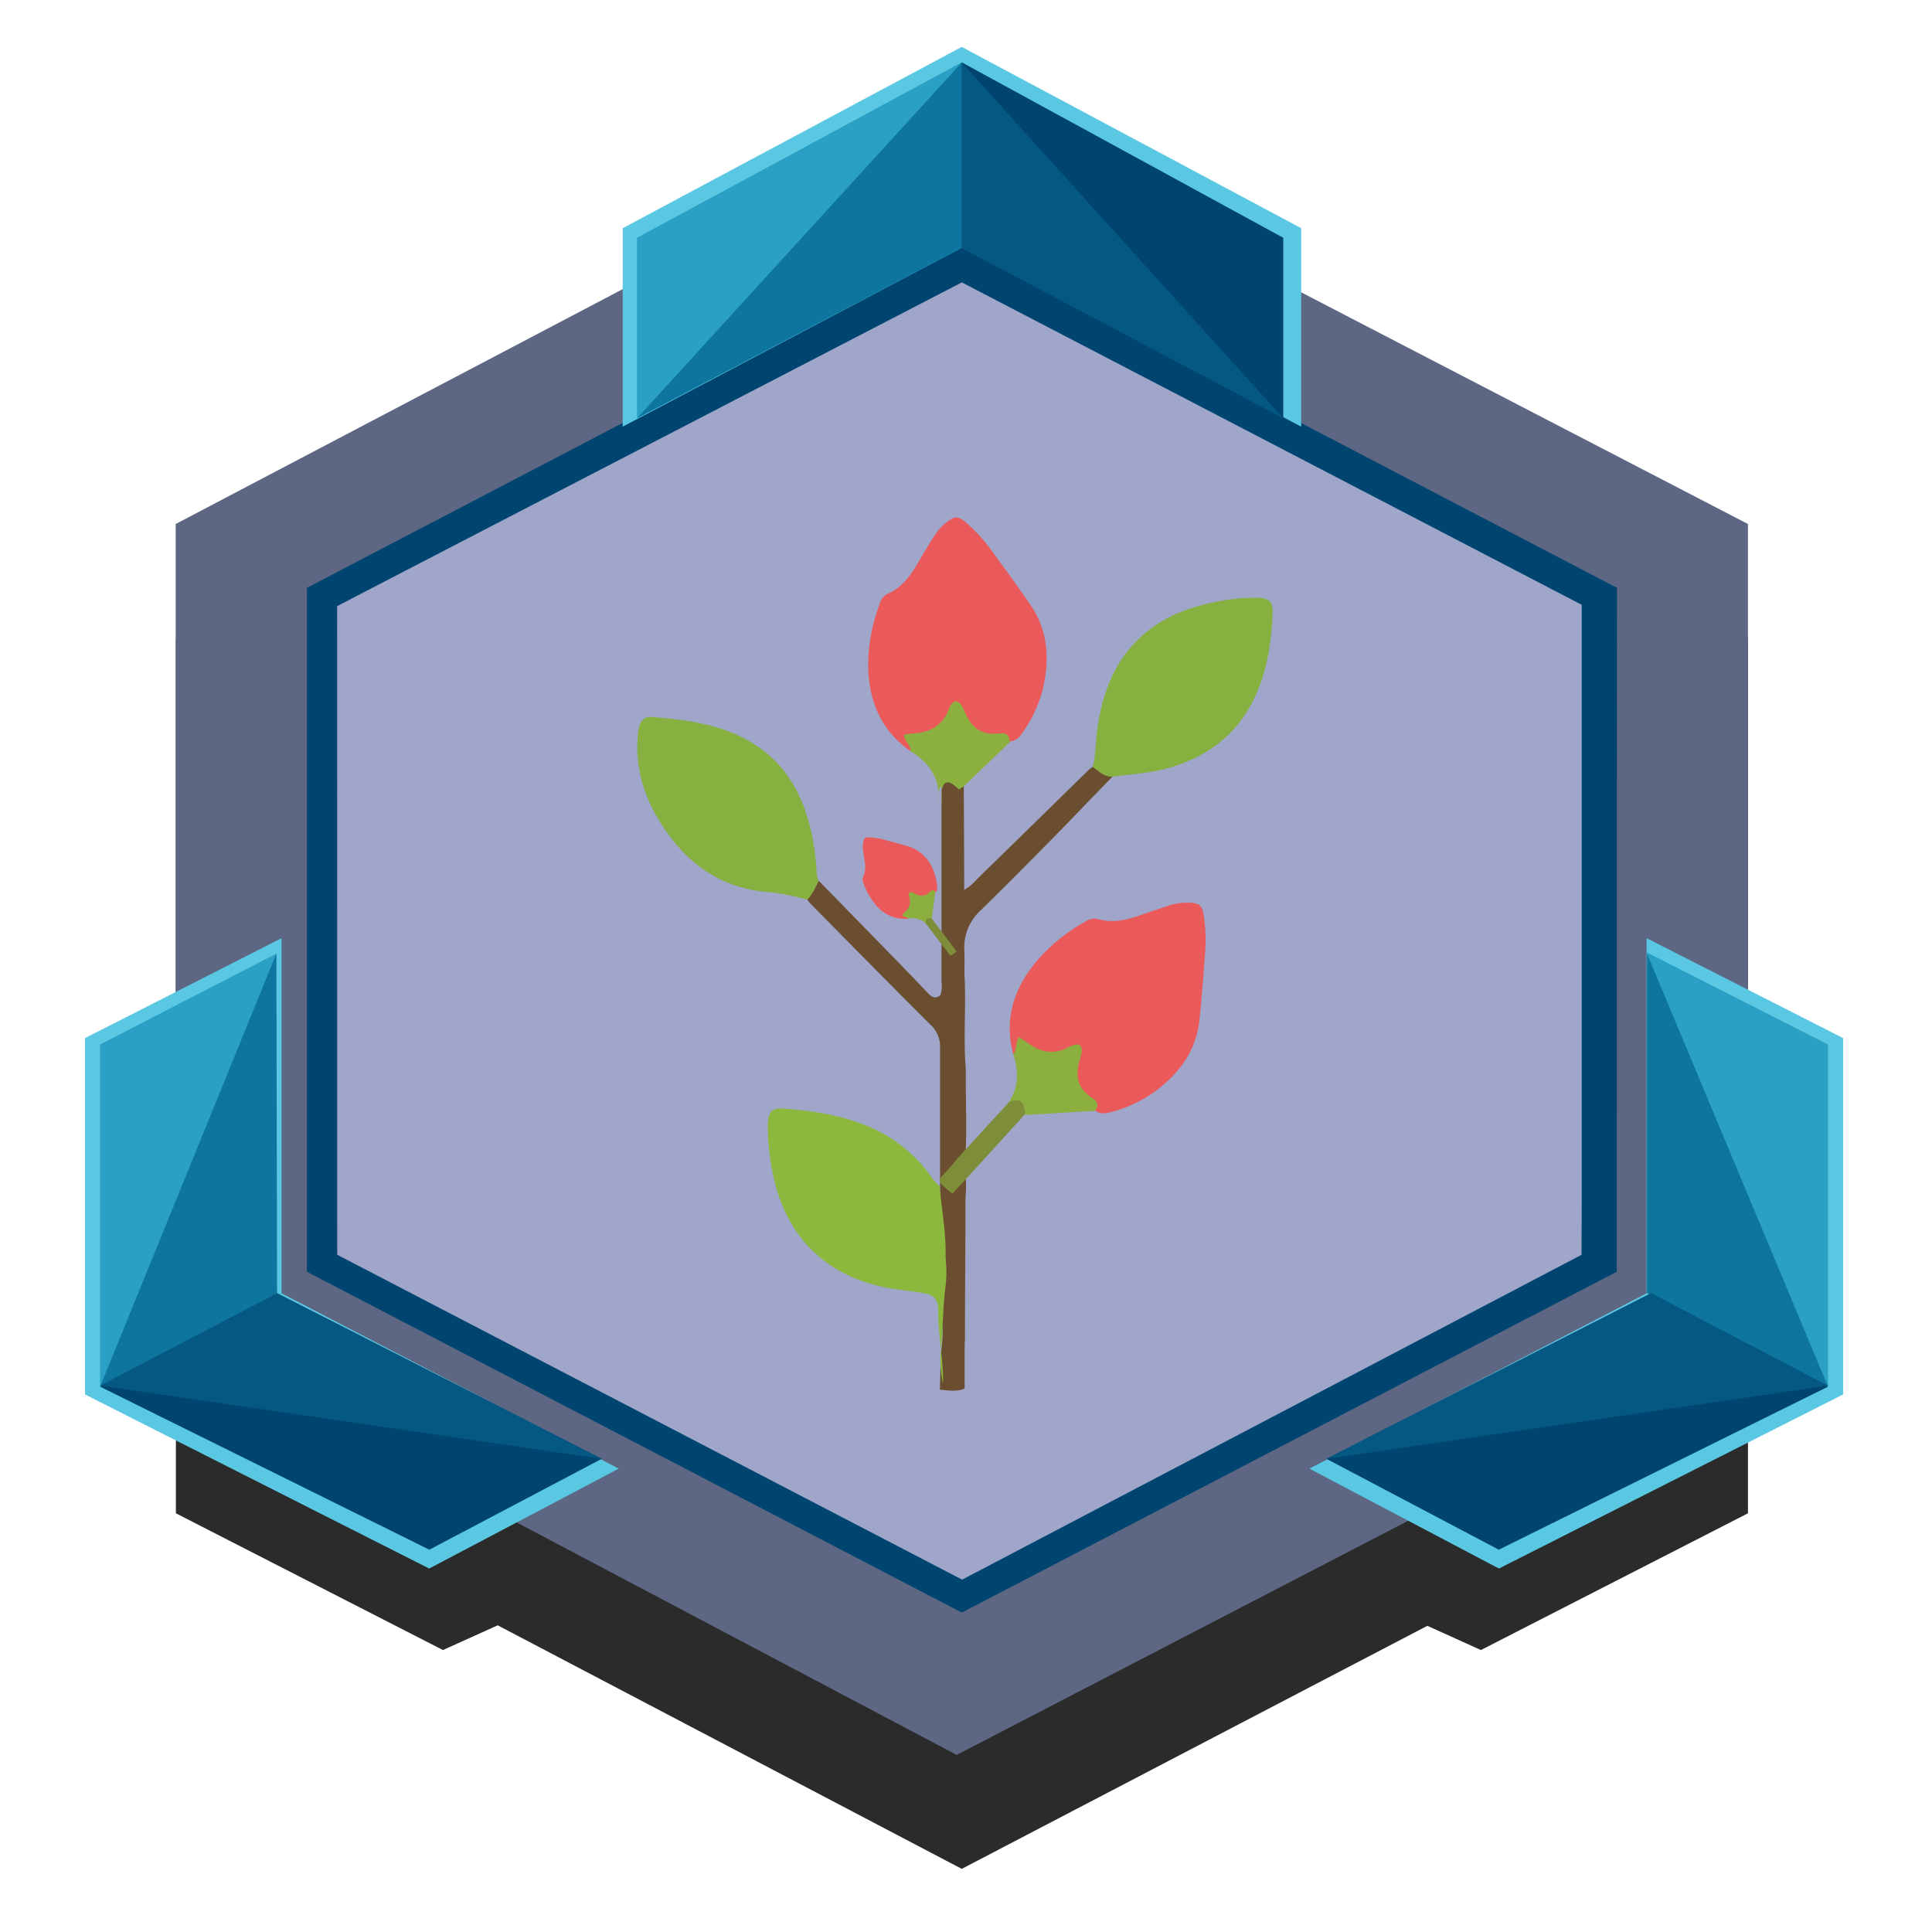 <svg id="Layer_1" data-name="Layer 1" xmlns="http://www.w3.org/2000/svg" xmlns:xlink="http://www.w3.org/1999/xlink" viewBox="0 0 500 500"><defs><style>.cls-1{fill:#2b2b2b;}.cls-2{fill:#5d6783;}.cls-3{fill:url(#linear-gradient);}.cls-4{fill:url(#linear-gradient-2);}.cls-5{fill:#5ac8e2;}.cls-6{fill:#2aa0c4;}.cls-7{fill:#0e759e;}.cls-8{fill:#004570;}.cls-9{fill:#045882;}.cls-10{fill:#6b4d2f;}.cls-11{fill:#86b040;}.cls-12{fill:#86b140;}.cls-13{fill:#8bb03f;}.cls-14{fill:#7e8d39;}.cls-15{fill:#eb5a5a;}.cls-16{fill:#8cb83e;}.cls-17{fill:none;}</style><linearGradient id="linear-gradient" x1="87.2" y1="259.27" x2="410.65" y2="259.27" gradientTransform="matrix(1, 0, 0, -1, 0, 499.89)" gradientUnits="userSpaceOnUse"><stop offset="0" stop-color="#9fa6ca"/><stop offset="1" stop-color="#9fa6ca"/></linearGradient><linearGradient id="linear-gradient-2" x1="79.43" y1="259.4" x2="418.47" y2="259.4" gradientTransform="matrix(1, 0, 0, -1, 0, 499.89)" gradientUnits="userSpaceOnUse"><stop offset="0" stop-color="#004570"/><stop offset="0.52" stop-color="#004570"/><stop offset="1" stop-color="#004570"/></linearGradient></defs><title>solid_level1</title><polygon class="cls-1" points="451.06 378.15 452.37 377.48 452.37 165.1 248.95 58.92 45.52 165.1 45.52 376.89 45.52 376.92 45.52 391.64 114.64 427.03 128.8 420.63 248.9 483.66 369.4 420.76 383.26 427.03 452.37 391.64 452.37 377.48 451.06 378.15"/><polygon class="cls-2" points="452.37 347.98 247.59 454.17 45.47 347.39 45.47 135.61 247.59 29.42 452.37 135.61 452.37 347.98"/><polygon class="cls-3" points="409.29 325.56 248.9 409.33 87.25 325.56 87.2 156.85 248.95 71.9 410.65 156.85 409.29 325.56"/><path class="cls-4" d="M248.9,63.64,79.43,152.13v177l169.49,88.2,169.5-88.2.05-177ZM409.34,324.72,249,408.81,87.25,324.72V156.85L248.92,73.08l160.42,83.44Z"/><polygon class="cls-5" points="248.89 12.14 161.15 59.06 161.15 110.42 248.89 64.13 336.75 110.42 336.75 59.06 248.89 12.14"/><polygon class="cls-6" points="248.89 16.13 164.86 61.54 164.86 108.26 248.89 59.08 248.89 16.13"/><polygon class="cls-7" points="164.86 108.26 248.89 64.15 248.89 16.2 164.86 108.26"/><polygon class="cls-8" points="248.89 16.13 332.11 61.54 332.11 108.26 248.89 64.15 248.89 16.13"/><polygon class="cls-9" points="332.11 108.26 248.89 64.15 248.89 16.2 332.11 108.26"/><polygon class="cls-5" points="22 360.88 22 268.66 72.86 242.8 72.86 334.7 160.13 380.08 111.08 405.94 22 360.88"/><polygon class="cls-6" points="25.91 358.87 25.91 270.32 71.53 246.79 66.87 337.25 25.91 358.87"/><polygon class="cls-7" points="71.53 246.79 71.71 334.69 25.92 358.83 71.53 246.79"/><polygon class="cls-8" points="25.91 358.87 111.11 401.06 155.73 377.54 71.71 334.69 25.91 358.87"/><polygon class="cls-9" points="155.73 377.54 71.71 334.69 25.91 358.6 155.73 377.54"/><polygon class="cls-5" points="477 360.88 477 268.66 426.14 242.8 426.14 334.7 338.87 380.08 387.92 405.94 477 360.88"/><polygon class="cls-6" points="473.09 358.87 473.09 270.32 426.24 246.51 432.13 337.25 473.09 358.87"/><polygon class="cls-7" points="426.24 246.79 426.24 334.69 473.08 358.83 426.24 246.79"/><polygon class="cls-8" points="473.09 358.87 387.89 401.06 343.27 377.54 427.29 334.69 473.09 358.87"/><polygon class="cls-9" points="343.27 377.54 427.29 334.69 473.09 358.6 343.27 377.54"/><path class="cls-10" d="M287.91,201c-5.21,5.33-10.39,10.77-15.64,16.12-6.13,6.2-12.26,12.42-18.5,18.5a13,13,0,0,0-4.19,10.48c.09,2,0,3.9,0,5.85.53,8.28-.35,16.6.38,24.82-.09,6.87.24,13.46,0,20.2v.63c-.1,2.79,0,4.44,0,7.68h0c.15,1.54-.1,4.73-.1,5.45,0,12.8-.12,22.34-.13,35.13a9.4,9.4,0,0,1-.08,1.76v11.73c-2.13.94-4.27.44-6.4.31.11-4.19.13-8.4.61-12.6a18,18,0,0,0-.37-5.8,8.08,8.08,0,0,0-.37-1.3l-.16-28.6h.33V306h0v-.86h0V271a7.65,7.65,0,0,0-2.6-5.92c-10.46-10.41-20.71-20.86-31-31.27a12,12,0,0,1-.77-1c.49-1.94,1.06-3.81,3-4.84q9.18,9.4,18.36,18.81,4.91,5,9.75,10.13c1.07,1.06,2,1.8,3.36.62a7.5,7.5,0,0,0,.27-3.33V205.67c0-4.95.72-5.48,5.75-4.18q.08,12.8.12,25.51v3.29a12.59,12.59,0,0,0,3.29-2.75q14.43-14.07,28.79-28.15a13.25,13.25,0,0,1,1.18-.95C284.85,198.59,286.33,199.88,287.91,201Z"/><path class="cls-11" d="M211.92,228c-.94,1.65-1.61,3.48-3,4.83a62.24,62.24,0,0,0-11.73-2.13c-11.69-1.43-20-7.93-26.1-17.54-4.46-7-6.79-14.64-6-23a8,8,0,0,1,.53-2.69,2.77,2.77,0,0,1,2.82-1.94c10.26.83,20.41,2.14,29,8.63,7.15,5.45,10.73,13,12.59,21.52a59.08,59.08,0,0,1,1.29,9.73A5.41,5.41,0,0,0,211.92,228Z"/><path class="cls-12" d="M287.9,201c-2.13.1-3.55-1.38-5.08-2.53.81-3.2.67-6.52,1.14-9.76,1.27-8.82,4.08-16.92,10.66-23.29,5.23-5.09,11.73-7.87,18.7-9.37a52.67,52.67,0,0,1,12.19-1.35c2.87.07,4,1.07,3.86,3.93-.33,7.18-1.27,14.27-4.26,21-4.65,10.54-12.95,16.61-23.88,19.45C296.88,200.14,292.38,200.45,287.9,201Z"/><path class="cls-13" d="M243.69,207.51c0-.33.51-.65,0,0,.6-6.25-2-10.44-7.18-13.63,0-1.61-1.5-2.55-1.75-4.27,1.73-.4,3.45-.29,5.1-.75a8.71,8.71,0,0,0,6.24-5.21,10.11,10.11,0,0,1,.67-1.46c.94-1.6,2-1.6,3,0a18.5,18.5,0,0,1,.81,1.75c2,4.26,4.39,5.83,8.83,5.33,1.77-.2,2.49.36,2.7,2.07l-13,12.44c-1.21-.73-2.25-2.37-3.76-1.68-1.8.83-1.67,2.84-1.68,4.37"/><path class="cls-14" d="M265.77,280.14c4.86,4.07,4.06,3.2.57,7-6.56,7.32-13.23,14.55-19.85,21.81-4.84-4-3.84-3.05-.48-7l2.13-2.54Z"/><path class="cls-15" d="M262.22,272.78c-2.37-8.82,0-16.69,5.93-23.88a45.65,45.65,0,0,1,12.79-10.42,4,4,0,0,1,3.28-.62c3.53,1.07,7,.32,10.54-.88,2.52-.87,5.05-1.75,7.59-2.57a15.8,15.8,0,0,1,5.63-.79c2.4.12,3.11.69,3.52,3.09a43,43,0,0,1,.38,9.81c-.43,5.83-.84,11.67-1.47,17.5-.89,8.26-5.61,14.29-12.25,19a35.12,35.12,0,0,1-10.53,4.75c-1.46.44-2.92.63-4.19-.36a4.74,4.74,0,0,0-1.79-3.1c-3.19-2.3-4-5.55-3.13-9.49.81-3.72.59-3.93-2.84-2.6a10.31,10.31,0,0,1-8.53-.64,17.8,17.8,0,0,0-3-1.6C263.36,270.82,263.61,272.39,262.22,272.78Z"/><path class="cls-13" d="M258.86,287.88c.21-.26.82-.16,0,0,4.5-4.37,5.24-9.25,3.36-15.05,1.06-1.23.5-2.91,1.43-4.4,1.57.81,2.82,2,4.37,2.73a8.67,8.67,0,0,0,8.13.06,12.76,12.76,0,0,1,1.45-.68c1.76-.61,2.59.1,2.32,2a17.57,17.57,0,0,1-.52,1.85c-1.21,4.55-.41,7.28,3.3,9.77,1.48,1,1.66,1.88.72,3.32l-18,1.07c-.44-1.33-.17-3.26-1.77-3.71-1.9-.53-3.12,1.06-4.11,2.24"/><path class="cls-14" d="M238,236.88c1.88-1.54,1.48-1.31,2.71.29,2.3,3,4.57,6,6.85,9.05-1.84,1.56-1.43,1.25-2.68-.31l-.81-1Z"/><path class="cls-15" d="M235,237.77a9.77,9.77,0,0,1-8.64-3.94,17.52,17.52,0,0,1-3-5.56,1.53,1.53,0,0,1,0-1.29,6.55,6.55,0,0,0,.42-4c-.16-1.07-.31-2.05-.45-3.06a6.1,6.1,0,0,1,.11-2.13c.2-.91.48-1.15,1.42-1.07a15.78,15.78,0,0,1,3.74.54c2.13.58,4.36,1.14,6.52,1.79a10.25,10.25,0,0,1,6.35,6,14,14,0,0,1,1.06,4.32,1.66,1.66,0,0,1-.43,1.56,1.81,1.81,0,0,0-1.3.46,3.19,3.19,0,0,1-3.82.52c-1.35-.56-1.44-.5-1.18.89a3.93,3.93,0,0,1-.85,3.19,7.71,7.71,0,0,0-.81,1.07C234.34,237.15,235,237.16,235,237.77Z"/><path class="cls-13" d="M240.46,240.05c-.08-.1,0-.32,0,0a5.11,5.11,0,0,0-5.46-2.33c-.4-.47-1.07-.4-1.57-.86.42-.54,1-.93,1.35-1.46a3.35,3.35,0,0,0,.59-3.08,3.77,3.77,0,0,1-.16-.6c-.1-.7.23-1,.92-.73a6.77,6.77,0,0,1,.66.33c1.64.78,2.74.67,3.93-.57.48-.49.84-.5,1.32,0-.28,2.31-.57,4.6-.86,6.9-.53.08-1.24-.16-1.53.41s.19,1.25.56,1.71"/><path class="cls-15" d="M235.68,194.43c-7.46-5.18-10.83-12.7-11-22a45.06,45.06,0,0,1,3-16.2,4,4,0,0,1,2.13-2.6c3.38-1.49,5.57-4.27,7.46-7.47,1.36-2.3,2.72-4.6,4.12-6.87a15.88,15.88,0,0,1,3.77-4.27c1.9-1.47,2.83-1.49,4.68.08a41.29,41.29,0,0,1,6.64,7.21c3.47,4.72,6.93,9.44,10.23,14.28,4.68,6.88,5,14.53,3,22.39a34.85,34.85,0,0,1-4.93,10.44c-.83,1.28-1.82,2.36-3.43,2.44a4.78,4.78,0,0,0-3.41-1.2c-3.89.31-6.63-1.63-8.53-5.19-1.8-3.37-2.13-3.37-3.84-.15a10.26,10.26,0,0,1-6.89,5,19.65,19.65,0,0,0-3.3.73C235.3,192.2,236.5,193.22,235.68,194.43Z"/><path class="cls-13" d="M242.88,208.06c0-.32.52-.64,0,0,.59-6.24-2-10.43-7.2-13.63,0-1.6-1.5-2.55-1.75-4.26,1.72-.41,3.45-.3,5.1-.76a8.76,8.76,0,0,0,6.24-5.23,11.82,11.82,0,0,1,.65-1.46c.93-1.6,2-1.6,3.05,0a18.5,18.5,0,0,1,.81,1.75c2,4.27,4.4,5.82,8.83,5.33,1.77-.2,2.5.37,2.71,2.06l-13,12.46c-1.21-.72-2.26-2.36-3.77-1.67-1.79.82-1.66,2.85-1.66,4.36"/><path class="cls-16" d="M243.18,306.92c.43,5.39,1.74,12.71,1.53,17.77.14,3.47.42,4.76,0,8.15-.76,5.66-.62,11.39-1.26,17.06a28.77,28.77,0,0,0,.62,8.22h0c.08-6.26-1.27-12.63-1.27-18.89,0-3-1.06-4.15-4.11-4.64-2.83-.47-5.68-.7-8.53-1.21-16.43-2.93-27-13.46-30.18-29.85a57.67,57.67,0,0,1-1.25-12.64c.08-3.06,1.06-4.26,4-4,8.16.64,16.21,1.84,23.72,5.41a37.21,37.21,0,0,1,14.08,11.62,21.52,21.52,0,0,0,2,2.48"/><line class="cls-17" x1="243.11" y1="345.26" x2="243.09" y2="339.93"/><line class="cls-17" x1="242.96" y1="311.38" x2="242.88" y2="295.88"/></svg>